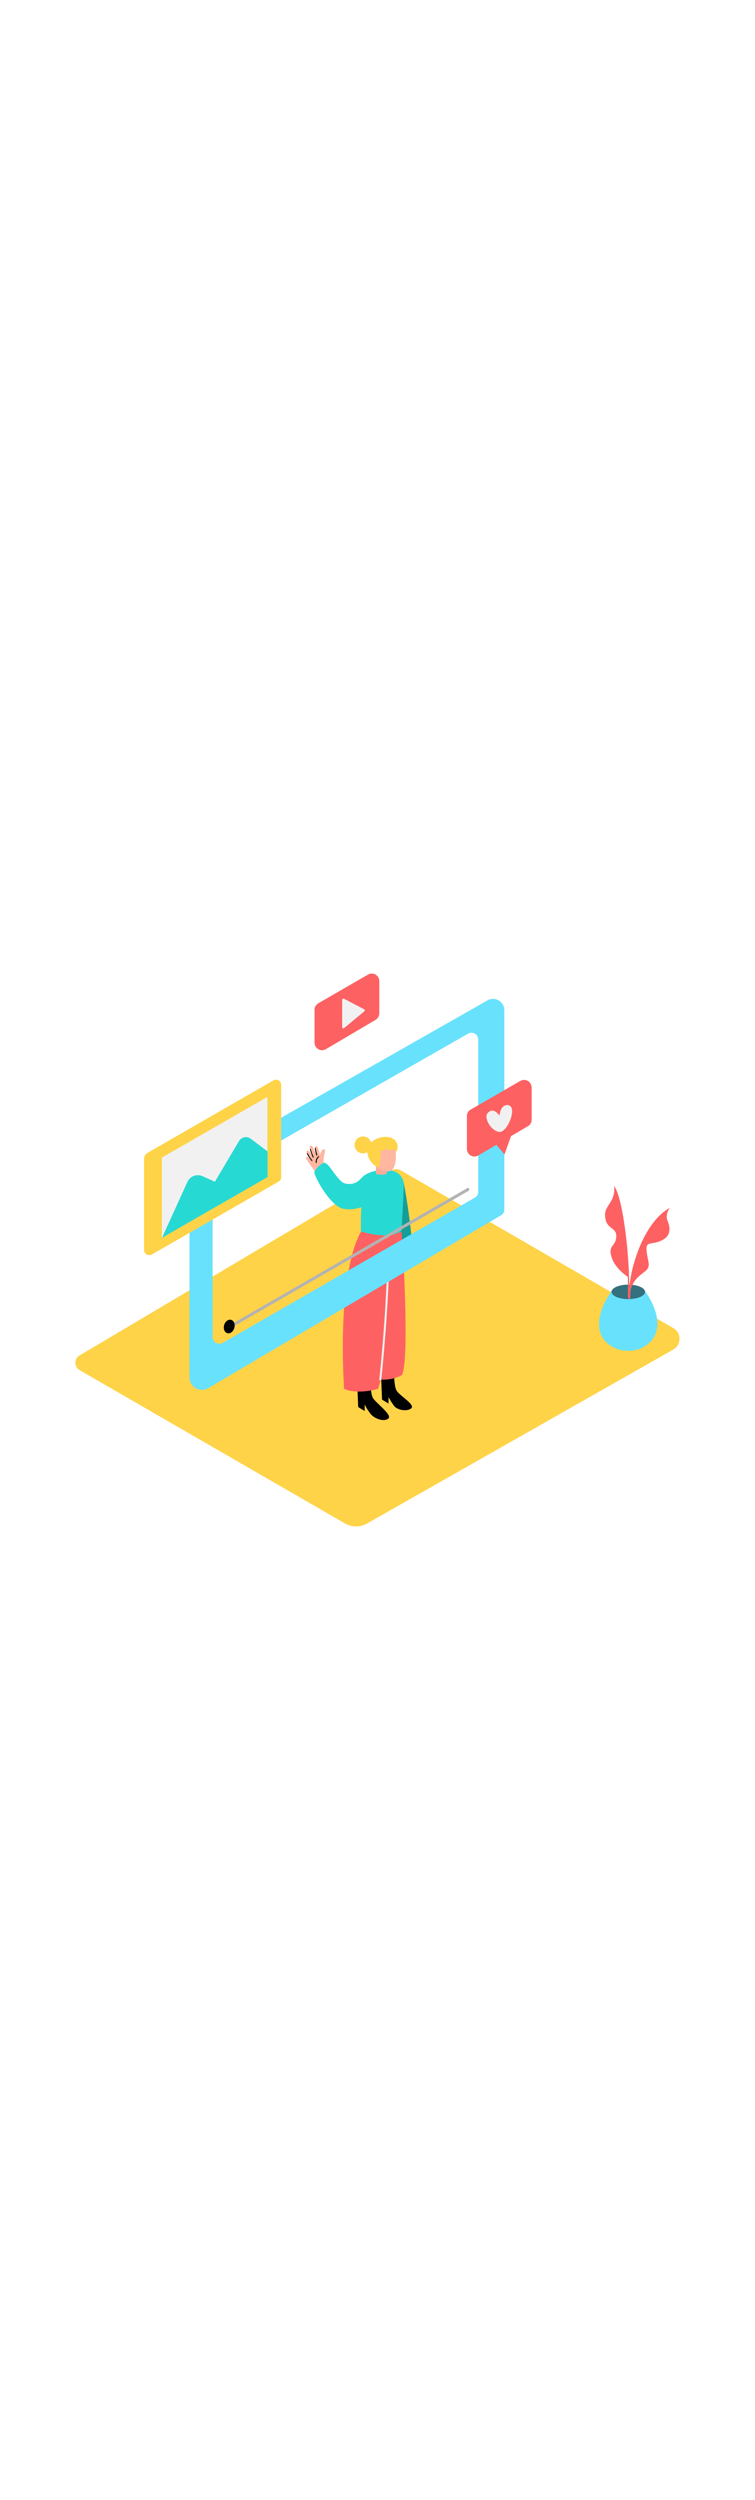 <svg xmlns="http://www.w3.org/2000/svg" xmlns:xlink="http://www.w3.org/1999/xlink" id="Layer_1" x="0px" y="0px" viewBox="0 0 500 500" style="width: 151px;" xml:space="preserve" data-imageid="advertising-5-18" class="illustrations_image"><style type="text/css">	.st0_advertising-5-18{fill:#FFD348;}	.st1_advertising-5-18{opacity:0.32;fill:url(#SVGID_1_);enable-background:new    ;}	.st2_advertising-5-18{opacity:0.32;fill:url(#SVGID_00000161633500089824256570000008145158933929662397_);enable-background:new    ;}	.st3_advertising-5-18{fill:#159E97;}	.st4_advertising-5-18{fill:#FFB7A2;}	.st5_advertising-5-18{fill:#FE6162;}	.st6_advertising-5-18{fill:#27D9D3;}	.st7_advertising-5-18{fill:#FCAA97;}	.st8_advertising-5-18{fill:#F1F1F1;}	.st9_advertising-5-18{fill:#68E1FD;}	.st10_advertising-5-18{opacity:0.5;enable-background:new    ;}	.st11_advertising-5-18{fill:#B3B3B3;}</style><path id="Base_advertising-5-18" class="st0_advertising-5-18" d="M52.8,329.6l175.7,101.5c4.5,2.6,10.1,2.6,14.6,0l202.8-115.2c3.9-2.3,5.3-7.3,3-11.2&#10;&#9;c-0.7-1.3-1.8-2.3-3-3L265.3,197.2c-1.8-1-4-1-5.8,0L52.7,319.8c-2.7,1.6-3.6,5.1-2,7.8C51.2,328.4,51.9,329.1,52.8,329.6&#10;&#9;L52.8,329.6z"></path><g id="Shadow_advertising-5-18">			<linearGradient id="SVGID_1_-advertising-5-18" gradientUnits="userSpaceOnUse" x1="200.875" y1="-785.282" x2="242.825" y2="-811.792" gradientTransform="matrix(1 0 0 1 0 1164.63)">		<stop offset="0" style="stop-color:#F1F1F1;stop-opacity:0"></stop>		<stop offset="0.98" style="stop-color:#000000"></stop>	</linearGradient>	<path class="st1_advertising-5-18" d="M271.2,352.9c-0.2-0.3-0.2-0.7,0-1c0.2-0.4-5.1-1.4-4.9-1.8c0.2-0.9-3.1-1-2.9-1.9&#10;&#9;&#9;c-8.9-3.9-10.7-5.3-17.4-11.8l-71.3,39.7l29.3,16.7l66.7-37.9C270.9,354.3,271,353.6,271.2,352.9z"></path>			<linearGradient id="SVGID_00000171696594576472125980000010268236859331088271_-advertising-5-18" gradientUnits="userSpaceOnUse" x1="357.178" y1="-827.706" x2="405.868" y2="-856.156" gradientTransform="matrix(1 0 0 1 0 1164.63)">		<stop offset="0" style="stop-color:#F1F1F1;stop-opacity:0"></stop>		<stop offset="0.98" style="stop-color:#000000"></stop>	</linearGradient>	<path style="opacity:0.32;fill:url(#SVGID_00000171696594576472125980000010268236859331088271_);enable-background:new    ;" d="&#10;&#9;&#9;M429.8,310.2c-0.2-0.3-0.2-0.7,0-1l0.6-1.1c0.2-0.9,0.5-1.7,0.7-2.6c-8.9-3.9-19.8-5.3-26.6-11.9l-71.3,39.7l29.3,16.7l66.8-37.9&#10;&#9;&#9;C429.4,311.6,429.6,310.9,429.8,310.2z"></path></g><g id="Character_advertising-5-18">	<path class="st3_advertising-5-18" d="M266.4,202.7c1.4,1.1,6.9,38.7,6,41.4s-9.2,6.8-9.2,6.8"></path>	<path class="st4_advertising-5-18" d="M216.6,202.3l-0.5-1c0.4-0.2,0.5-0.7,0.4-1.1c-0.4-1-0.9-2-1.4-3.1c0-0.1,0-0.3,0-0.4c-0.6-2.3-0.9-4.6-0.8-7&#10;&#9;&#9;c0.2-1.9,0.8-3.7,1-5.6c0-0.5-0.4-0.8-0.9-0.8c-0.1,0-0.2,0-0.4,0.1c-0.4,0.2-0.8,0.6-1,1c-0.6,0.9-1,1.8-1.1,2.9&#10;&#9;&#9;c0-0.4-0.1-0.9-0.3-1.3l-0.4-1.6c-0.2-0.8-0.5-1.6-0.8-2.4c-0.4-0.7-1.2-1-1.6-0.6c-0.6,0.7,0,2,0.1,2.8c0.1,0.8,0.3,1.6,0.5,2.4&#10;&#9;&#9;c-0.3-0.8-1-2.1-1.4-3c-0.3-0.7-1.2-3-2.3-2.7s-0.5,1.9-0.3,2.7l0.8,2.2c0.2,0.6,0.5,1.5,0.8,2.1c0,0-1.1-1.6-1.6-2.4&#10;&#9;&#9;s-0.9-1.6-1.9-1.3c-0.6,0.2-0.6,1.1-0.3,1.7c0.8,1.4,1.6,2.9,2.5,4.2c-0.6-0.5-1.1-1.1-1.7-1.6c-0.3-0.3-0.9-0.3-1.2,0.1&#10;&#9;&#9;c0,0,0,0,0,0c-0.2,0.2-0.2,0.4-0.2,0.6c0,0.2,0,0.3,0.1,0.4l7.4,10.7c0.7,1.7,1.7,3.2,3,4.6c0.7,0.8,1.9-0.4,1.1-1.1l-0.1-0.1v-0.1&#10;&#9;&#9;c0.2-0.1,0.5-0.2,0.6-0.4l0,0c0.1,0.1,0.2,0.1,0.2,0.1c0.2,0.4,0.7,0.6,1.1,0.4C216.6,203.3,216.8,202.8,216.6,202.3&#10;&#9;&#9;C216.6,202.3,216.6,202.3,216.6,202.3L216.6,202.3z"></path>	<path d="M210.9,187.9c-1.3,1-2,2.6-1.8,4.2c0,0.4,0.6,0.4,0.6,0c-0.1-1.5,0.5-2.9,1.6-3.8C211.6,188.2,211.1,187.8,210.9,187.9z"></path>	<path d="M210.1,187.1c-0.4-1.5-0.8-3-1-4.5c0-0.4-0.6-0.2-0.6,0.2c0.3,1.5,0.6,3,1,4.5c0,0.1,0.2,0.2,0.3,0.2&#10;&#9;&#9;C210,187.4,210.1,187.3,210.1,187.1L210.1,187.1z"></path>	<path d="M207.7,188.4c-0.8-1.7-1.4-3.4-1.9-5.2c0-0.1-0.2-0.2-0.3-0.2c0,0,0,0,0,0c-0.2,0-0.2,0.2-0.2,0.4c0.5,1.8,1.1,3.6,1.9,5.3&#10;&#9;&#9;C207.3,189,207.8,188.7,207.7,188.4z"></path>	<path d="M206.8,190.6c-1.2-1.4-2.2-3-3-4.6c-0.2-0.3-0.7,0-0.5,0.3c0.8,1.7,1.9,3.3,3.1,4.7C206.7,191.3,207,190.9,206.8,190.6z"></path>	<path d="M261,328.5c0,0-0.4,11.3,1.7,14.7s12.4,9.2,9.7,11.6s-9.2,1.2-11.3-1.4c-1.4-1.9-2.7-3.9-3.8-6v4.3c0,0-4.3-2.6-4.3-2.7&#10;&#9;&#9;s-1-25.5-1-25.5"></path>	<path d="M245.4,333.3c0,0-0.4,11.3,1.6,14.7s13,11.2,10.2,13.6s-9.2,0.2-11.8-3.1c-1.5-1.9-2.8-4-3.9-6.2v4.3c0,0-4.3-2.5-4.3-2.7&#10;&#9;&#9;s-1-25.5-1-25.5"></path>	<path class="st5_advertising-5-18" d="M265.9,238c0.5,1.4,5.6,84.2,0.3,94.8c-4.3,2.3-9.1,3.3-14,3l-1.8,6.1c0,0-13.1,4.1-22.5,0.1&#10;&#9;&#9;c0,0-5.5-74,11.2-104.3"></path>	<path class="st6_advertising-5-18" d="M266,237.1c0.3-3.8,0.3-8.8,0.4-9.7c0.2-2.3,0.3-4.5,0.4-6.8c0.2-2.7,0.3-5.5,0.4-8.2&#10;&#9;&#9;c0.2-3.9,0.6-8.6-2.1-11.8s-9.1-4.5-13.3-4c-4.4,0.8-8.2,3.2-10.9,6.7c-1.4,11.4-2.1,22.9-1.9,34.4&#10;&#9;&#9;C247.2,240.1,259.6,242.4,266,237.1z"></path>	<path class="st6_advertising-5-18" d="M251.2,197.3c-3.4,0.2-6.6,1.2-9.5,3c-2.2,1.4-3.4,3.7-5.8,4.9c-3.2,1.6-7.8,1.6-10.4-1.1&#10;&#9;&#9;c-1.4-1.5-2.8-3.1-4-4.8c-1-1.2-5-7.8-7.1-7c-2.5,0.9-6,4.4-6.2,6.4s10.3,22.6,19.6,24.1c5.8,0.8,11.7-0.5,16.6-3.7"></path>	<path class="st7_advertising-5-18" d="M249,193.7v5.9c2.3,0.7,4.8,0.7,7.1,0v-5.3"></path>	<path class="st4_advertising-5-18" d="M261.4,180.1c0.4,0.1,3,17.7-4.3,17.8s-8.7-5.6-8.9-7.1s2.1-5.9,2.8-7.6S259.6,179.6,261.4,180.1z"></path>	<path class="st0_advertising-5-18" d="M262.3,178.3c-2.2-4-10.7-4.9-16.7,0.6c-1.5,1.6-2.4,3.8-2.4,6c0.3,4.5,3,8.4,7,10.4l0,0v-0.6&#10;&#9;&#9;c-0.7-3.3-0.4-6.7,1-9.7c1.4-2.8,4.4-3.6,7.3-4c0.9-0.2,1.9-0.3,2.8-0.3l0.9,4.5C263.7,183.1,263.7,180.4,262.3,178.3z"></path>	<circle class="st0_advertising-5-18" cx="240.4" cy="180.4" r="5.6"></circle>	<path class="st0_advertising-5-18" d="M262.2,183.7h-6.9l-0.6-2.1l-0.6,2.6l-2,0.1c0,0-0.1,10.6-1.6,10.9s-3.6-4.3-3.9-7s1.2-8.4,6.2-10&#10;&#9;&#9;C259.1,176.3,261.9,178.8,262.2,183.7z"></path>	<path class="st8_advertising-5-18" d="M256.6,257.8c-0.9,26-2.7,52-5.4,78c-0.1,0.8,1.2,0.8,1.3,0c2.7-25.9,4.5-51.9,5.4-78&#10;&#9;&#9;C257.9,257,256.7,257,256.6,257.8z"></path></g><g id="Plant_advertising-5-18">	<path class="st9_advertising-5-18 targetColor" d="M426.9,276.8c-1-2.2-5.5-3.8-10.9-3.8s-10,1.7-10.9,4c-6.3,8.8-12.5,23.2-4.8,32.8c3.8,4.4,9.4,7,15.2,6.9h0.9&#10;&#9;&#9;c5.8,0.1,11.4-2.5,15.2-6.9C439.6,300.1,433.3,285.6,426.9,276.8z" style="fill: rgb(104, 225, 253);"></path>	<ellipse class="st10_advertising-5-18" cx="416.1" cy="277.7" rx="11.1" ry="4.8"></ellipse>	<path class="st5_advertising-5-18" d="M429,237.5c-6.8,11.6-11.1,24.5-12.3,37.9c0-16.2-1.5-32.3-4.4-48.3c-0.1-0.6-1-0.3-0.9,0.2&#10;&#9;&#9;c3.3,17.8,4.8,35.9,4.4,54c0,0.2,0.2,0.4,0.4,0.4c0,0,0,0,0,0c0.1,0,0.1,0,0.2,0v0.4c0,0.2,0.2,0.5,0.4,0.5c0.2,0,0.5-0.2,0.5-0.4&#10;&#9;&#9;c0,0,0,0,0,0c0.3-15.6,4.7-30.8,12.6-44.2c0.1-0.2,0-0.5-0.2-0.6C429.4,237.2,429.1,237.3,429,237.5L429,237.5z"></path>	<path class="st5_advertising-5-18" d="M422,252.2c0,0,6.9-22,21.5-30.1c0,0-3,4.4-1.6,7.9s3.6,9.9-3.4,13.5s-10.9,0-10.3,7c0.6,7,3.4,10.3-1.1,13.7&#10;&#9;&#9;s-8.3,6.3-9.8,13.6C417.4,277.7,419.1,259.5,422,252.2z"></path>	<path class="st5_advertising-5-18" d="M415.5,249.9c0,0-2.8-33.8-8.8-42.4c0.4,3.3-0.1,6.6-1.7,9.5c-2.6,4.9-5.4,6.6-3.9,13s7.5,5.1,7,11.5&#10;&#9;&#9;s-5.6,5.2-3.1,13.2c2.5,8,11.1,13.3,11.1,13.3"></path></g><g id="Frame_advertising-5-18">	<path class="st5_advertising-5-18" d="M210.8,86.6l32.9-19c2.4-1.4,5.4-0.6,6.8,1.8c0.4,0.8,0.7,1.6,0.7,2.5v21.4c0,1.8-1,3.4-2.5,4.3L215.8,117&#10;&#9;&#9;c-2.4,1.4-5.4,0.6-6.8-1.8c-0.5-0.8-0.7-1.6-0.7-2.5V90.9C208.3,89.2,209.2,87.5,210.8,86.6z"></path>	<path class="st8_advertising-5-18" d="M226.6,84.3v18.1c0,0.4,0.4,0.8,0.8,0.8c0.2,0,0.3-0.1,0.5-0.2l13.4-11.1c0.3-0.3,0.4-0.8,0.1-1.1&#10;&#9;&#9;c-0.1-0.1-0.1-0.1-0.2-0.2l-13.4-7c-0.4-0.2-0.8-0.1-1,0.3C226.7,84,226.7,84.2,226.6,84.3z"></path>	<path class="st9_advertising-5-18 targetColor" d="M125.5,199.5v134.8c0,4.6,3.6,8.3,8.2,8.3c1.5,0,3-0.4,4.3-1.2l193.8-114.4c1.4-0.8,2.2-2.3,2.2-3.8v-132&#10;&#9;&#9;c0-4.1-3.3-7.5-7.5-7.5c-1.3,0-2.6,0.3-3.7,1l-195,110.9C126.4,196.4,125.5,197.9,125.5,199.5z M314.5,215.3l-167,96.2&#10;&#9;&#9;c-2.1,1.2-4.8,0.5-6.1-1.6c-0.4-0.7-0.6-1.5-0.6-2.2V206.1c0-1.6,0.9-3.1,2.2-3.9l167-95.5c2.1-1.2,4.9-0.5,6.1,1.7&#10;&#9;&#9;c0.4,0.7,0.6,1.4,0.6,2.2v100.9C316.8,213.1,315.9,214.5,314.5,215.3z" style="fill: rgb(104, 225, 253);"></path>	<path class="st11_advertising-5-18" d="M151.7,302.3l138.8-80.1l19.8-11.4c0.5-0.3,0.7-0.9,0.4-1.4c-0.3-0.5-0.9-0.7-1.3-0.4c0,0-0.1,0-0.1,0.1&#10;&#9;&#9;l-138.8,80.1l-19.8,11.4c-0.5,0.3-0.7,0.9-0.4,1.3c0,0,0,0.1,0.1,0.1C150.6,302.4,151.2,302.6,151.7,302.3L151.7,302.3z"></path>	<path class="st0_advertising-5-18" d="M95.4,189.6V250c0,1.9,1.5,3.4,3.4,3.4c0.6,0,1.2-0.2,1.7-0.4l84-48.3c1.1-0.6,1.7-1.7,1.7-2.9v-61.2&#10;&#9;&#9;c0-1.9-1.5-3.4-3.4-3.4c-0.6,0-1.1,0.2-1.6,0.4l-83.4,48C96.3,186.4,95.4,187.9,95.4,189.6z"></path>	<polygon class="st8_advertising-5-18" points="107.2,188.8 107.2,241.9 177.1,201.7 177.1,148.6 &#9;"></polygon>	<path class="st6_advertising-5-18" d="M107.3,241.9l16.8-37c1.7-3.8,6.2-5.5,10-3.8l8.2,3.7l16-27c1.5-2.5,4.7-3.3,7.1-1.9c0.2,0.1,0.3,0.2,0.5,0.3&#10;&#9;&#9;l11.3,8.5v17L107.3,241.9z"></path>	<path class="st5_advertising-5-18" d="M311.7,157l32.9-19c2.4-1.4,5.5-0.5,6.8,1.9c0.4,0.7,0.7,1.6,0.7,2.4v21.4c0,1.8-0.9,3.4-2.5,4.3l-32.9,19.4&#10;&#9;&#9;c-2.4,1.4-5.4,0.6-6.8-1.8c-0.4-0.8-0.7-1.6-0.7-2.5v-21.8C309.2,159.5,310.1,157.9,311.7,157z"></path>	<polyline class="st5_advertising-5-18" points="328.1,179.6 334.1,186.7 339,173 &#9;"></polyline>	<path class="st8_advertising-5-18" d="M330.8,161.1c0,0-4-6.5-8-1.6c-2.3,2.8,1.9,11.4,7.8,12.3c5.4,0.8,12.9-17.6,5.4-17.8&#10;&#9;&#9;C331.1,154,330.8,161.1,330.8,161.1z"></path>	<ellipse transform="matrix(0.276 -0.961 0.961 0.276 -179.088 363.646)" cx="151.9" cy="300.7" rx="4.6" ry="3.5"></ellipse></g></svg>